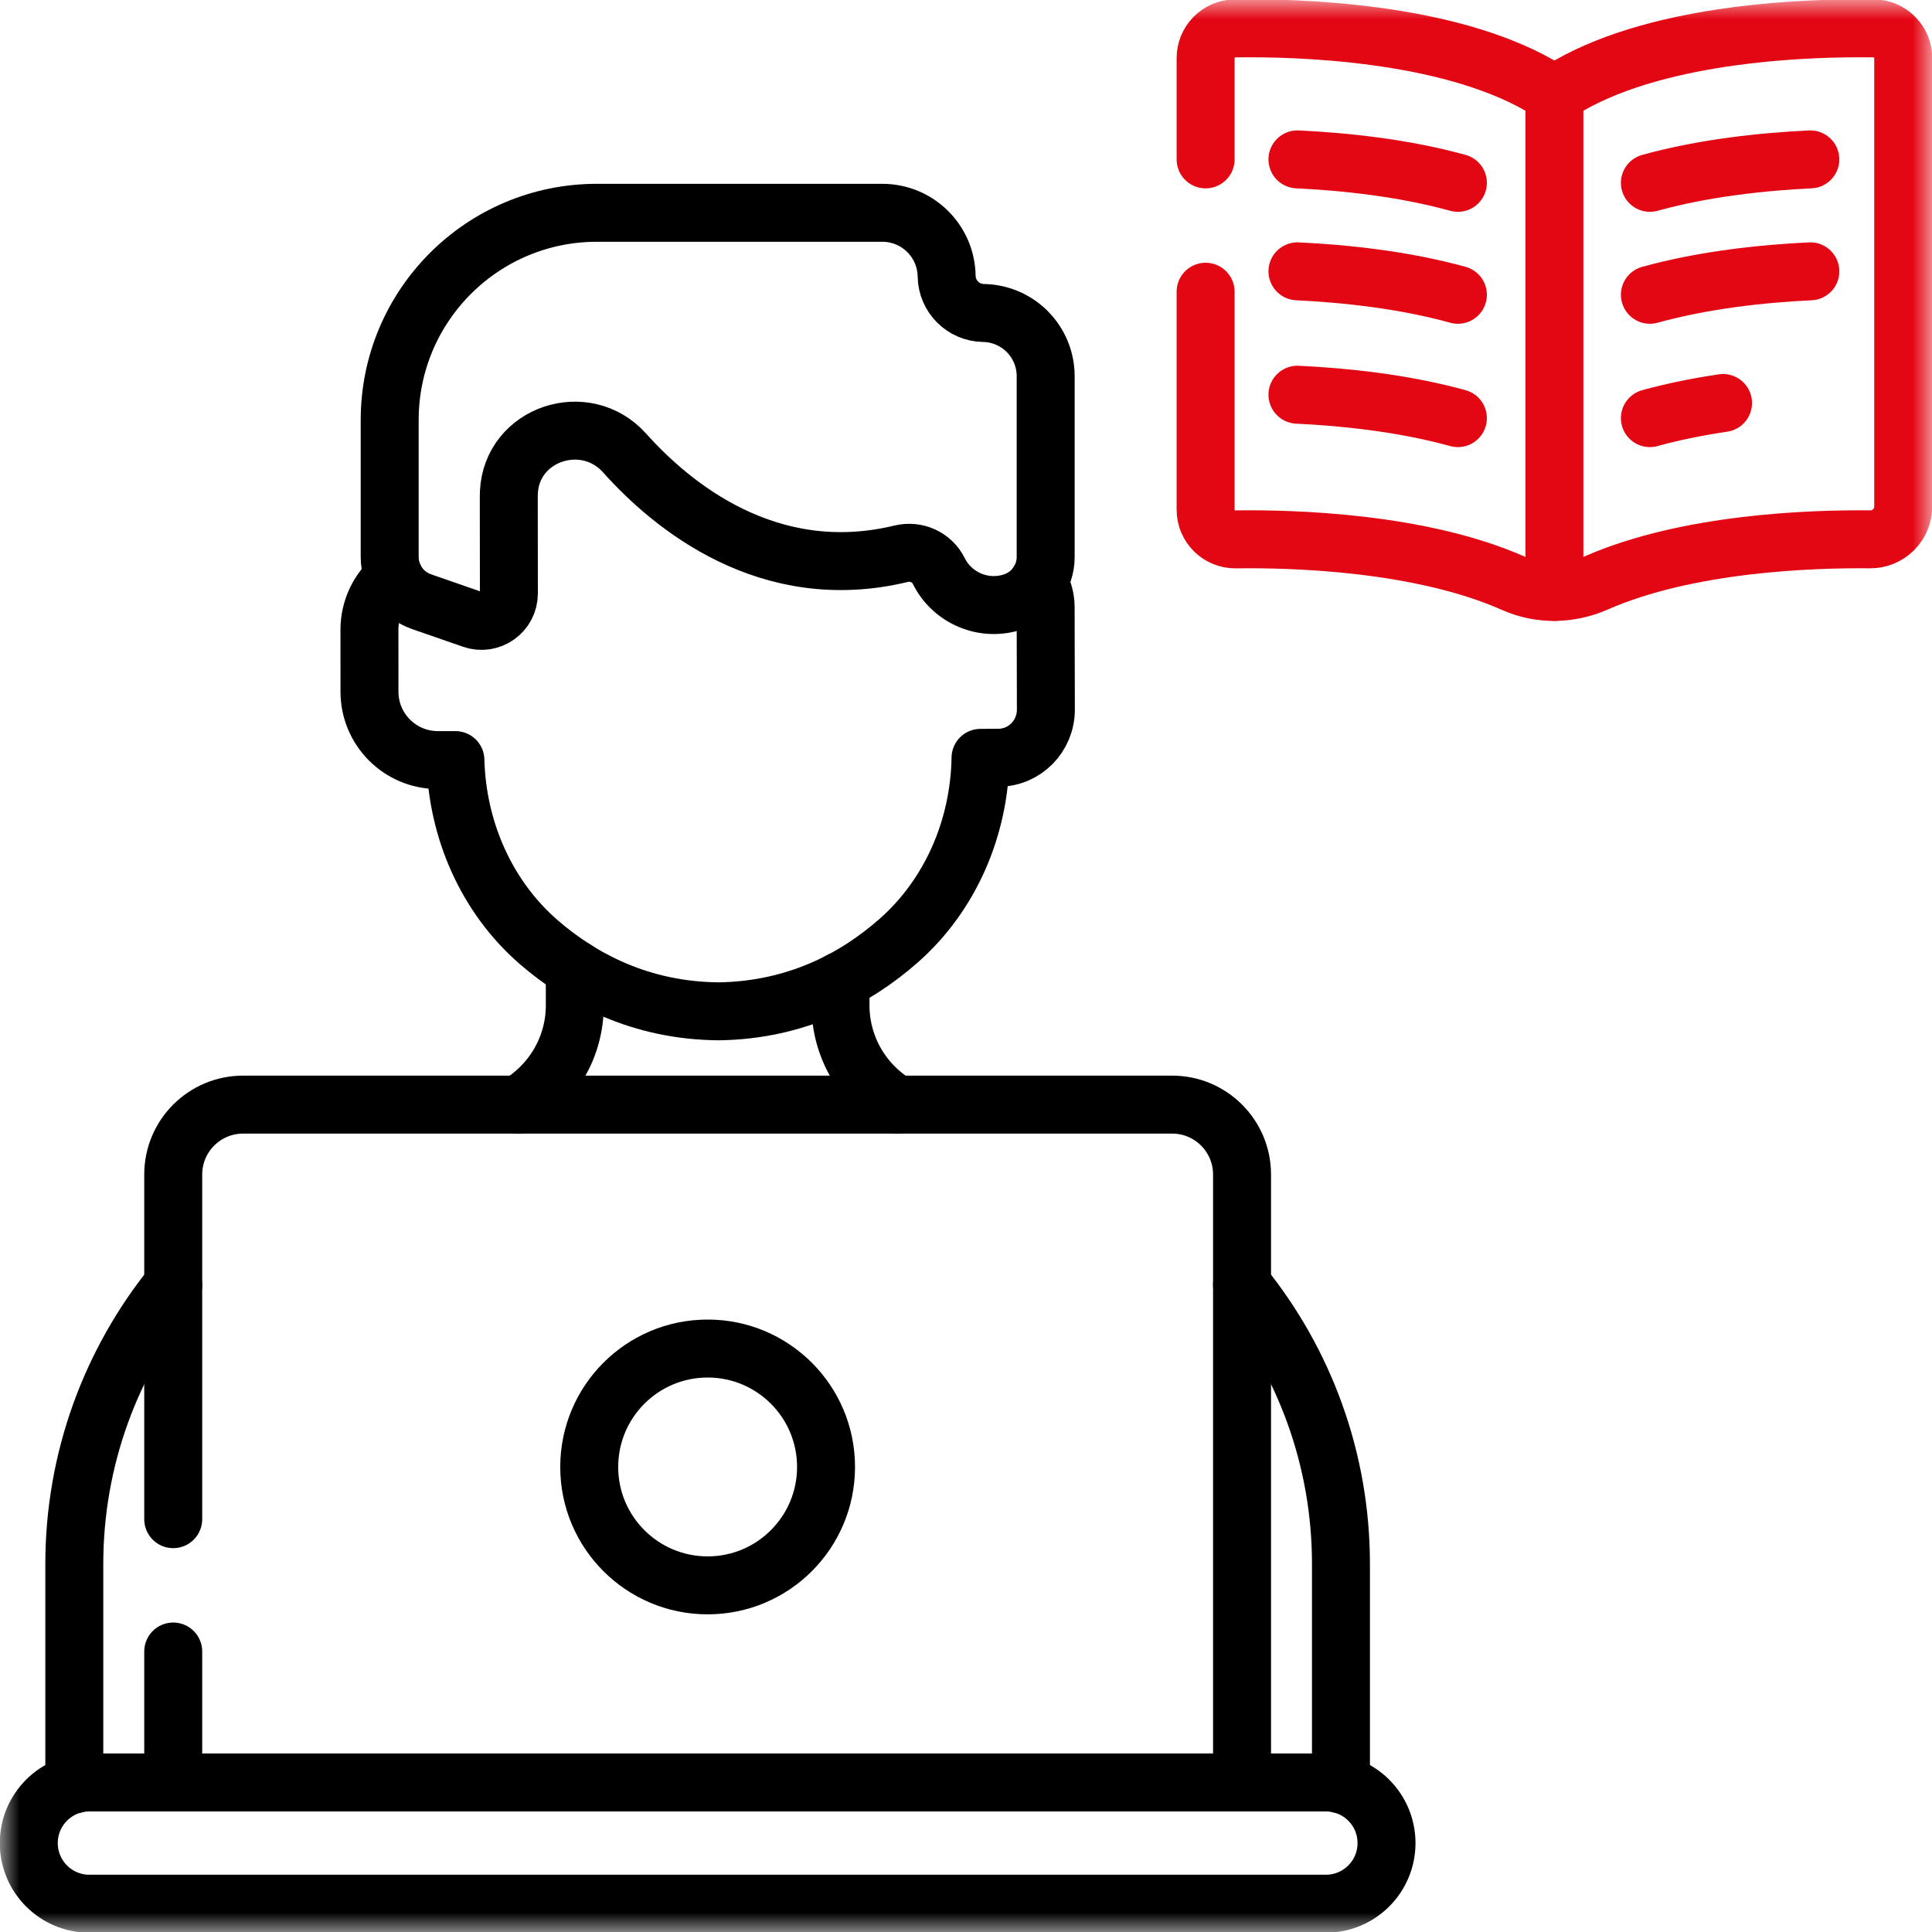 <svg width="50" height="50" viewBox="0 0 50 50" fill="none" xmlns="http://www.w3.org/2000/svg">
<mask id="mask0_7688_454" style="mask-type:luminance" maskUnits="userSpaceOnUse" x="0" y="0" width="50" height="50">
<path d="M0 0H50V50H0V0Z" fill="white"/>
</mask>
<g mask="url(#mask0_7688_454)">
<path d="M37.73 4.732C36.316 4.341 34.796 4.183 33.578 4.125" stroke="#E30613" stroke-width="1.5" stroke-miterlimit="10" stroke-linecap="round" stroke-linejoin="round"/>
<path d="M37.73 7.629C36.316 7.238 34.796 7.08 33.578 7.022" stroke="#E30613" stroke-width="1.5" stroke-miterlimit="10" stroke-linecap="round" stroke-linejoin="round"/>
<path d="M37.73 10.821C36.316 10.431 34.796 10.273 33.578 10.215" stroke="#E30613" stroke-width="1.5" stroke-miterlimit="10" stroke-linecap="round" stroke-linejoin="round"/>
<path d="M42.699 4.732C44.113 4.341 45.633 4.183 46.851 4.125" stroke="#E30613" stroke-width="1.5" stroke-miterlimit="10" stroke-linecap="round" stroke-linejoin="round"/>
<path d="M42.699 7.629C44.113 7.238 45.633 7.08 46.851 7.022" stroke="#E30613" stroke-width="1.5" stroke-miterlimit="10" stroke-linecap="round" stroke-linejoin="round"/>
<path d="M42.699 10.821C43.321 10.649 43.964 10.523 44.592 10.43" stroke="#E30613" stroke-width="1.5" stroke-miterlimit="10" stroke-linecap="round" stroke-linejoin="round"/>
<path d="M24.499 7.146C24.485 6.237 23.744 5.507 22.834 5.507H15.448C12.486 5.507 10.085 7.908 10.085 10.87V14.414C10.085 14.935 10.414 15.398 10.906 15.57L12.227 16.029C12.688 16.19 13.171 15.847 13.17 15.358L13.167 12.859C13.167 12.819 13.168 12.779 13.17 12.739C13.244 11.221 15.152 10.592 16.165 11.724C17.383 13.086 19.885 15.161 23.321 14.331C23.712 14.236 24.116 14.418 24.296 14.777L24.296 14.778C24.653 15.494 25.486 15.833 26.241 15.57C26.732 15.398 27.062 14.935 27.062 14.414V9.736C27.062 8.843 26.346 8.115 25.452 8.1C24.929 8.092 24.507 7.67 24.499 7.146Z" stroke="black" stroke-width="1.5" stroke-miterlimit="10" stroke-linecap="round" stroke-linejoin="round"/>
<path d="M10.202 14.935C9.81 15.259 9.561 15.75 9.561 16.299L9.562 17.903C9.563 18.88 10.355 19.671 11.332 19.671L11.786 19.671C11.832 21.477 12.59 23.213 13.95 24.389C15.045 25.335 16.582 26.159 18.609 26.173C20.635 26.142 22.165 25.305 23.252 24.349C24.603 23.162 25.346 21.42 25.376 19.613L25.842 19.61C26.521 19.608 27.07 19.048 27.067 18.36L27.061 15.708C27.06 15.47 26.992 15.249 26.877 15.06" stroke="black" stroke-width="1.5" stroke-miterlimit="10" stroke-linecap="round" stroke-linejoin="round"/>
<path d="M34.314 49.268H2.313C1.447 49.268 0.745 48.565 0.745 47.699C0.745 46.832 1.447 46.13 2.313 46.13H34.314C35.181 46.13 35.883 46.832 35.883 47.699C35.883 48.565 35.181 49.268 34.314 49.268Z" stroke="black" stroke-width="1.5" stroke-miterlimit="10" stroke-linecap="round" stroke-linejoin="round"/>
<path d="M4.483 42.741V46.13" stroke="black" stroke-width="1.5" stroke-miterlimit="10" stroke-linecap="round" stroke-linejoin="round"/>
<path d="M32.144 46.13V30.396C32.144 29.397 31.334 28.587 30.335 28.587H6.293C5.293 28.587 4.483 29.397 4.483 30.396V39.316" stroke="black" stroke-width="1.5" stroke-miterlimit="10" stroke-linecap="round" stroke-linejoin="round"/>
<path d="M23.213 28.587C22.328 28.059 21.752 27.096 21.752 26.018V25.383" stroke="black" stroke-width="1.5" stroke-miterlimit="10" stroke-linecap="round" stroke-linejoin="round"/>
<path d="M14.876 25.078V26.018C14.876 27.096 14.299 28.059 13.414 28.587" stroke="black" stroke-width="1.5" stroke-miterlimit="10" stroke-linecap="round" stroke-linejoin="round"/>
<path d="M34.702 46.18C34.703 46.142 34.704 46.104 34.704 46.066V40.476C34.704 37.762 33.755 35.237 32.144 33.249" stroke="black" stroke-width="1.5" stroke-miterlimit="10" stroke-linecap="round" stroke-linejoin="round"/>
<path d="M4.483 33.249C2.873 35.237 1.923 37.762 1.923 40.476V46.066C1.923 46.104 1.924 46.142 1.926 46.18" stroke="black" stroke-width="1.5" stroke-miterlimit="10" stroke-linecap="round" stroke-linejoin="round"/>
<path d="M21.378 37.965C21.378 39.657 20.006 41.029 18.314 41.029C16.621 41.029 15.249 39.657 15.249 37.965C15.249 36.272 16.621 34.9 18.314 34.9C20.006 34.9 21.378 36.272 21.378 37.965Z" stroke="black" stroke-width="1.5" stroke-miterlimit="10" stroke-linecap="round" stroke-linejoin="round"/>
<path d="M31.201 7.55V13.191C31.201 13.619 31.55 13.965 31.979 13.959C33.462 13.938 36.762 14.029 39.179 15.101C39.857 15.402 40.627 15.386 41.306 15.088C43.676 14.047 46.881 13.942 48.395 13.958C48.868 13.963 49.255 13.582 49.255 13.108V1.504C49.255 1.084 48.919 0.741 48.5 0.735C46.887 0.711 43.056 0.816 40.609 2.212C40.372 2.348 40.08 2.345 39.843 2.21C37.396 0.816 33.569 0.711 31.957 0.735C31.537 0.741 31.201 1.084 31.201 1.504V4.125" stroke="#E30613" stroke-width="1.5" stroke-miterlimit="10" stroke-linecap="round" stroke-linejoin="round"/>
<path d="M40.228 2.313V15.319" stroke="#E30613" stroke-width="1.5" stroke-miterlimit="10" stroke-linecap="round" stroke-linejoin="round"/>
</g>
</svg>
